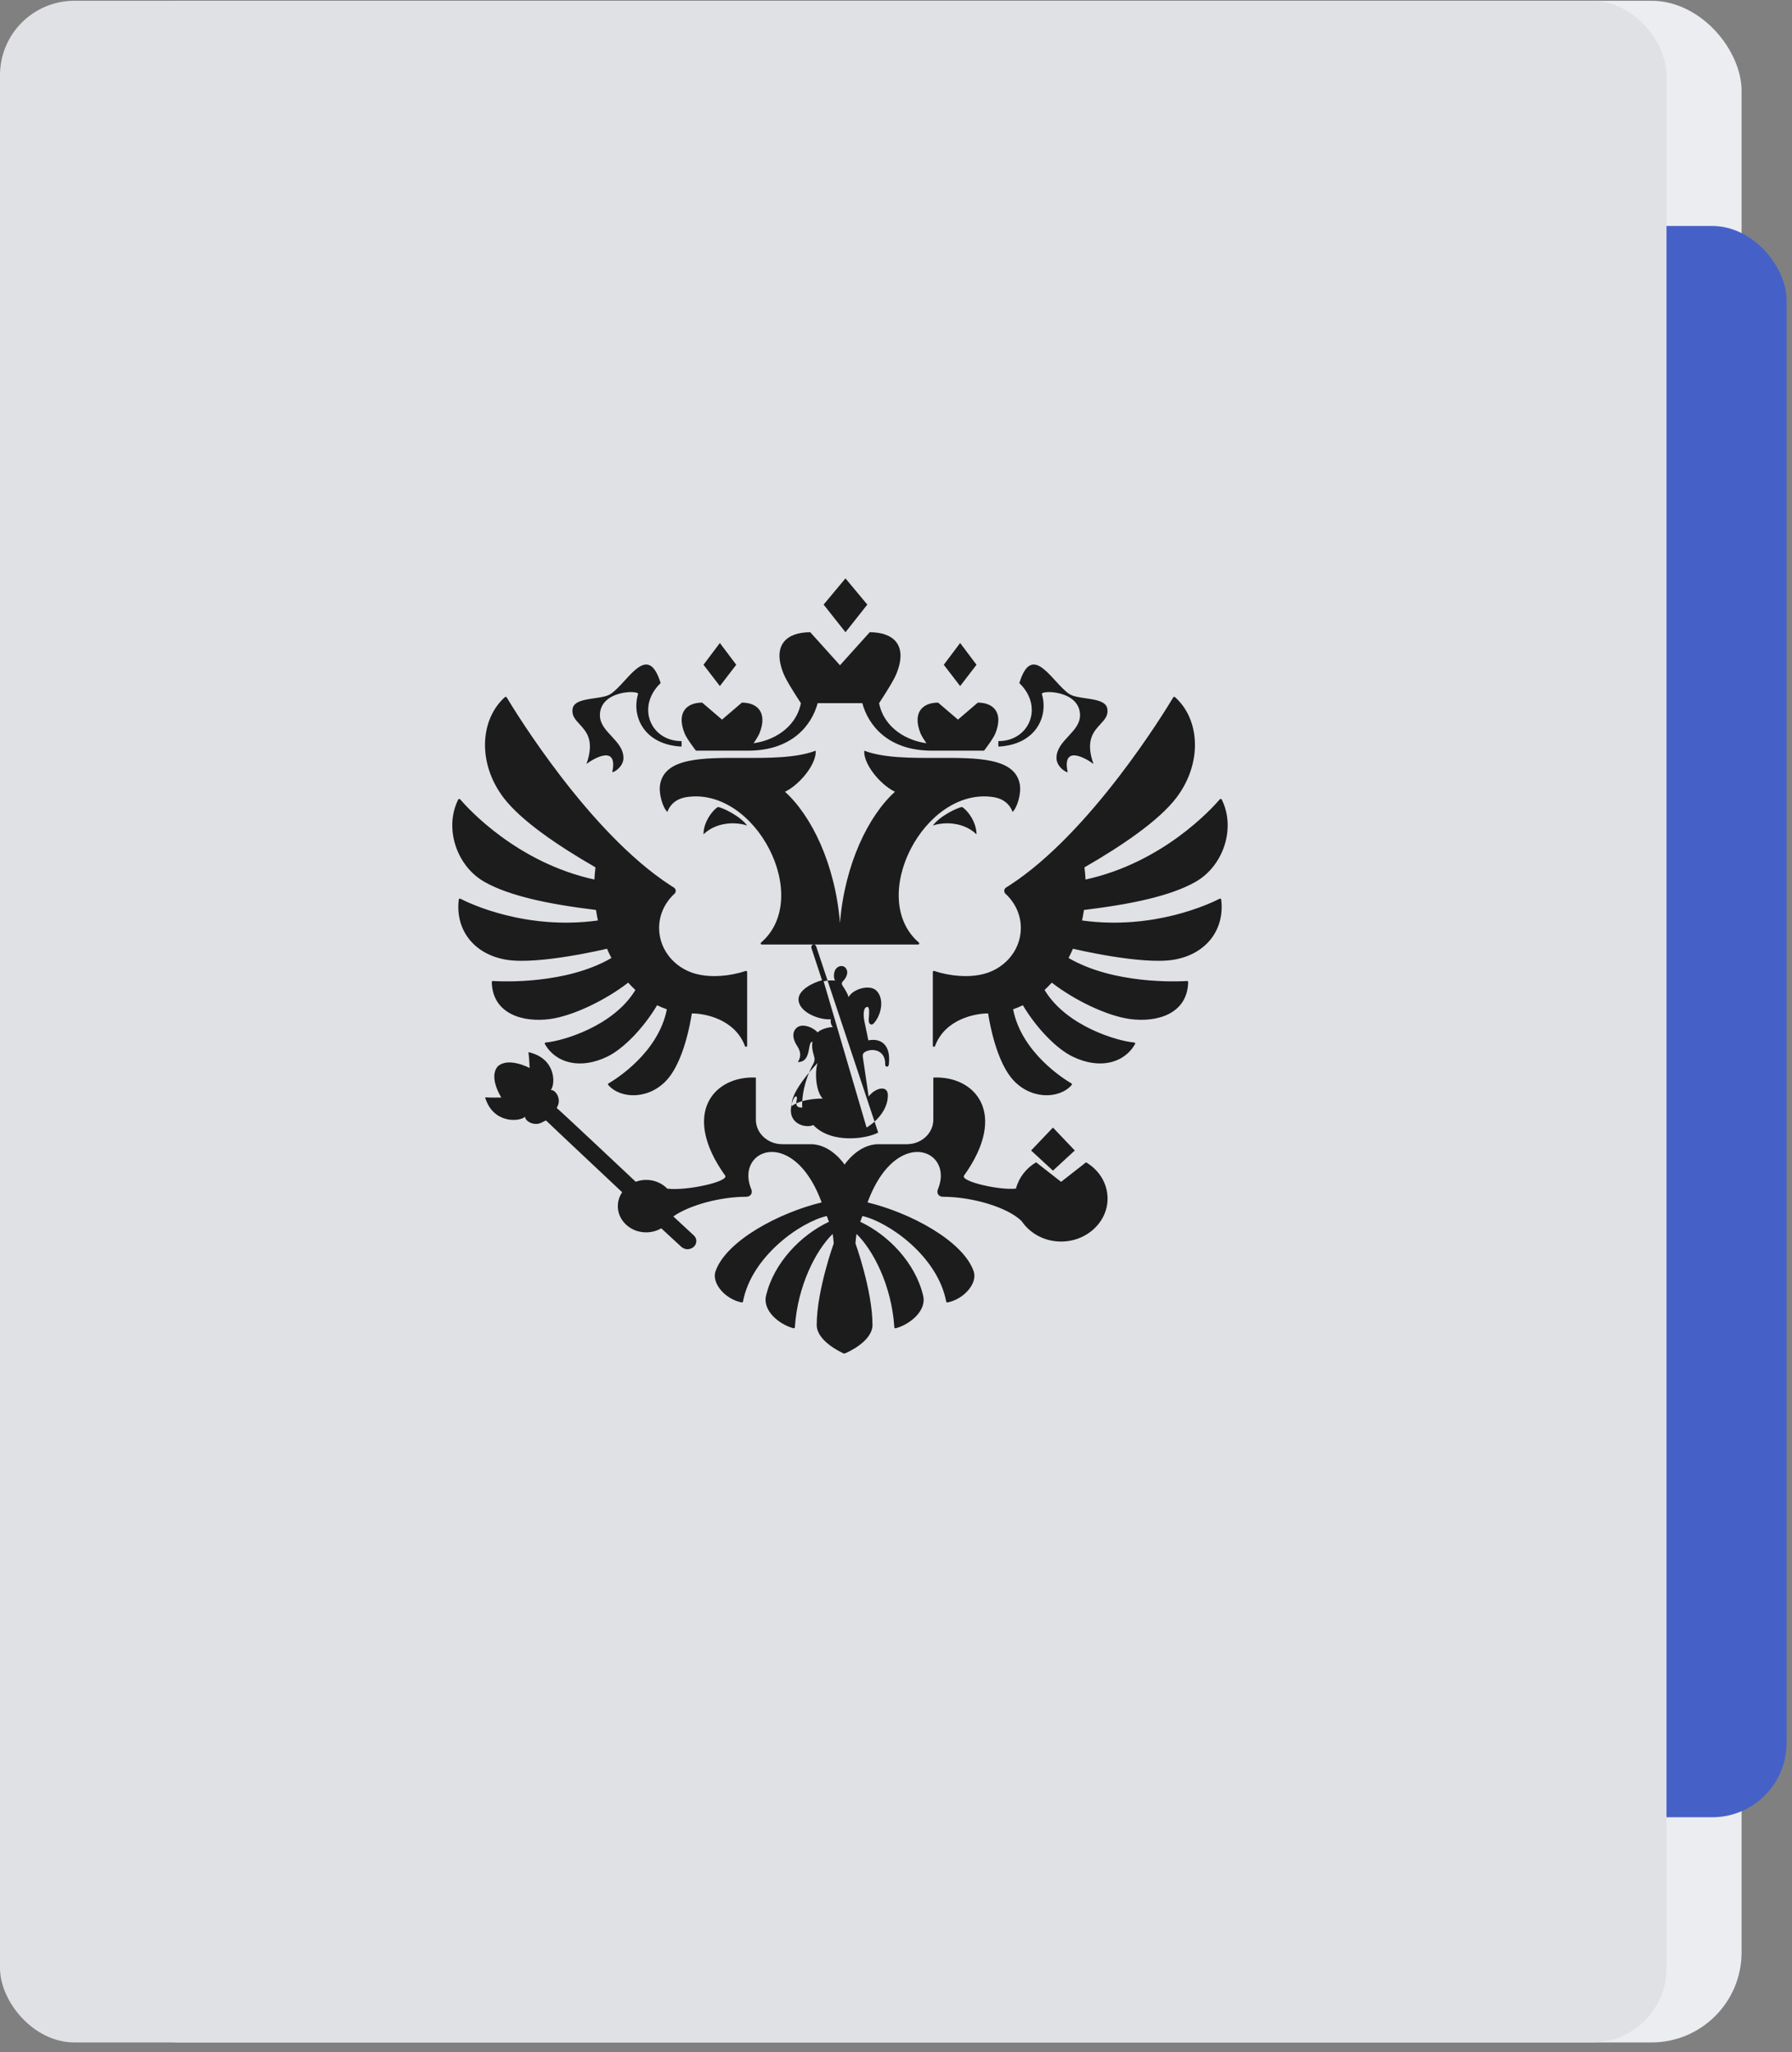 <svg width="289" height="331" viewBox="0 0 289 331" fill="none" xmlns="http://www.w3.org/2000/svg">
<rect x="0" y="0" width="289" height="331" fill="#808080" stroke="none"/>
<g clip-path="url(#clip0_848_457)">
<rect x="14.527" y="0.125" width="266.342" height="329.295" rx="14.528" fill="#ECEDF0"/>
<rect x="70.215" y="36.444" width="217.916" height="256.657" rx="12" fill="#4561C8"/>
<rect y="0.125" width="268.763" height="329.295" rx="12" fill="#E0E1E5"/>
<path fill-rule="evenodd" clip-rule="evenodd" d="M136.35 93.285L139.873 97.516H139.873L136.351 101.969L132.828 97.516L136.35 93.285ZM98.74 124.547C99.715 119.981 95.672 122.37 94.58 123.224H94.58C95.914 119.45 94.582 118.011 93.47 116.808C92.773 116.054 92.161 115.393 92.346 114.308C92.551 113.104 94.22 112.86 95.838 112.623C96.863 112.473 97.867 112.326 98.463 111.939C99.19 111.468 99.953 110.634 100.721 109.794C102.832 107.484 104.983 105.132 106.542 110.173C102.581 113.959 104.887 119.533 109.916 119.533C109.916 119.533 109.944 120.35 109.9 120.415C103.899 120.113 101.807 115.574 102.903 111.939C103.098 111.296 96.75 111.28 96.75 115.369C96.75 116.726 97.682 117.73 98.622 118.743C99.58 119.774 100.547 120.816 100.547 122.251C100.547 123.575 99.162 124.547 98.74 124.547ZM168.025 111.939C167.831 111.296 174.178 111.28 174.178 115.369C174.178 116.727 173.247 117.73 172.306 118.743C171.348 119.775 170.382 120.816 170.382 122.251C170.382 123.575 171.766 124.547 172.191 124.547C171.213 119.981 175.257 122.371 176.349 123.224C175.015 119.451 176.346 118.011 177.459 116.808C178.157 116.054 178.768 115.393 178.583 114.308C178.378 113.104 176.708 112.86 175.091 112.623C174.066 112.473 173.062 112.326 172.465 111.939C171.738 111.468 170.976 110.634 170.208 109.794C168.096 107.484 165.946 105.132 164.387 110.173C168.35 113.96 166.044 119.533 161.013 119.533C161.013 119.533 160.984 120.35 161.03 120.415C167.032 120.113 169.123 115.574 168.025 111.939H168.025ZM151.145 122.241C157.604 122.219 163.694 122.198 164.464 126.498V126.498C164.734 128.004 164.04 130.299 163.291 130.958C163.156 130.481 162.459 128.92 160.249 128.57C149.092 126.81 139.776 144.764 148.187 152.024C148.313 152.134 148.241 152.338 148.069 152.338H131.265C131.25 152.337 131.235 152.337 131.219 152.338H122.86C122.686 152.338 122.614 152.134 122.742 152.024C131.151 144.764 121.836 126.81 110.678 128.57C108.471 128.92 107.77 130.481 107.636 130.958C106.887 130.299 106.193 128.004 106.461 126.498C107.233 122.198 113.323 122.219 119.782 122.241C124.009 122.256 128.395 122.271 131.549 121.076C131.704 123.15 129.094 126.473 126.6 127.703C130.864 131.567 134.692 139.352 135.463 148.864C136.235 139.352 140.064 131.567 144.328 127.703C141.833 126.473 139.225 123.15 139.378 121.076C142.533 122.271 146.918 122.256 151.145 122.241ZM130.484 172.992C130.704 172.455 130.927 171.998 131.122 171.658C131.419 171.135 131.419 170.751 131.246 170.208C130.983 169.393 130.911 168.657 131.029 168.021C130.681 168.021 130.594 168.507 130.485 169.105C130.313 170.059 130.088 171.3 128.671 171.3C129.29 170.326 129.083 169.497 128.532 168.657C127.742 167.443 127.764 166.37 128.522 165.736C129.276 165.107 130.862 165.483 131.876 166.516C132.305 166.01 133.614 165.656 134.308 165.656C134.011 165.276 133.901 164.861 133.996 164.394C132.084 164.554 128.778 163.223 128.778 161.177C128.778 159.642 131.116 158.482 132.569 158.103L130.872 152.943L130.872 152.942C130.765 152.591 130.983 152.352 131.219 152.338H131.265C131.411 152.347 131.555 152.442 131.63 152.649L133.466 158.161C133.227 158.185 133 158.223 132.828 158.276L139.753 181.86C140.215 181.578 140.648 181.256 141.04 180.904L141.629 182.671C139.727 183.698 134.048 184.515 131.157 181.453C130.157 181.962 127.539 181.477 127.539 179.072C127.539 178.848 127.587 178.465 127.685 178.068C127.683 178.18 127.691 178.286 127.707 178.387H127.708C127.911 178.228 128.152 178.085 128.422 177.959C128.439 178.523 128.8 178.642 129.379 178.646C129.359 178.303 129.36 177.956 129.379 177.608C130.396 177.316 131.598 177.18 132.677 177.18C131.65 176.153 131.325 173.17 131.849 171.44C131.369 171.957 130.91 172.477 130.484 172.992ZM129.379 177.608C129.47 175.933 129.969 174.244 130.484 172.992C128.861 174.947 127.704 176.816 127.685 178.068C127.77 177.725 127.892 177.373 128.053 177.108C128.367 176.59 128.605 176.889 128.506 177.31C128.443 177.574 128.417 177.787 128.422 177.959C128.712 177.823 129.035 177.707 129.379 177.608ZM141.04 180.904C142.333 179.743 143.188 178.243 143.188 176.661C143.188 174.902 141.102 175.485 140.088 176.857C139.996 176.228 139.907 175.613 139.819 175.008C139.596 173.467 139.382 171.99 139.155 170.516C139.069 169.95 139.3 169.747 139.667 169.577L139.666 169.576C140.896 169.011 142.823 169.469 142.758 171.672C142.742 172.171 143.307 172.171 143.347 171.661C143.715 168.362 141.919 167.412 140.04 167.799C139.964 167.431 139.893 167.079 139.824 166.737C139.679 166.023 139.544 165.354 139.397 164.69C139.224 163.895 139.16 162.402 139.902 162.402C140.252 162.402 140.172 163.469 140.122 164.136L140.122 164.137C140.115 164.23 140.108 164.316 140.104 164.389C140.07 164.914 140.222 165.232 140.566 165.247C140.78 165.258 141.047 164.919 141.206 164.694C142.282 163.184 142.532 160.847 141.272 159.719C140.217 158.773 137.577 159.477 136.851 160.825C136.741 160.317 136.217 159.479 135.966 159.114C135.722 158.758 135.658 158.513 135.996 158.2C136.155 158.049 136.637 157.455 136.637 156.841C136.637 156.478 136.41 155.809 135.69 155.809C135.122 155.809 134.49 156.297 134.49 157.386C134.49 157.628 134.538 157.887 134.663 158.166C134.427 158.118 133.925 158.114 133.466 158.161L141.04 180.904ZM150.438 133.151C152.219 132.553 155.324 132.505 157.483 134.567L157.482 134.567C157.482 132.362 155.733 130.405 155.124 130.156C154.322 130.311 151.605 131.591 150.438 133.151ZM113.453 134.567C115.614 132.505 118.719 132.553 120.498 133.151C119.336 131.591 116.613 130.311 115.815 130.156C115.205 130.405 113.453 132.362 113.453 134.567L113.453 134.567ZM157.485 107.22L157.485 107.22L157.485 107.22V107.22ZM157.485 107.22L154.844 103.707L152.205 107.22L154.844 110.654L157.485 107.22ZM173.334 185.562L173.334 185.562V185.562L173.334 185.562ZM169.812 181.861L173.334 185.562L169.812 188.809L166.289 185.562L169.812 181.861ZM118.735 107.22L116.094 103.707L113.455 107.22L116.094 110.654L118.735 107.22H118.735ZM120.65 121.074H112.237C112.213 121.043 110.76 119.18 110.394 118.253C109.067 114.89 110.761 113.322 113.24 113.322L116.443 116.065L119.645 113.322C122.125 113.322 123.818 114.89 122.492 118.253C122.322 118.683 121.919 119.314 121.532 119.869C124.518 119.482 128.328 117.55 129.166 113.412C129.166 113.412 126.958 110.1 126.407 108.76C124.415 103.94 126.956 101.97 130.671 101.97L135.467 107.299L140.263 101.97C143.978 101.97 146.519 103.94 144.53 108.76C143.976 110.1 141.77 113.412 141.77 113.412C142.606 117.55 146.417 119.482 149.402 119.869C149.018 119.314 148.612 118.683 148.443 118.253C147.114 114.89 148.812 113.322 151.289 113.322L154.492 116.065L157.694 113.322C160.172 113.322 161.87 114.89 160.541 118.253C160.172 119.187 158.7 121.074 158.7 121.074H150.286C143.21 121.074 140.029 116.971 139.067 113.412H131.869C130.907 116.971 127.724 121.074 120.65 121.074ZM196.679 144.958C195.137 145.751 186.092 150.054 174.505 148.462C174.625 147.901 174.727 147.336 174.81 146.768C182.522 145.831 188.79 144.503 192.785 142.246C197.338 139.672 199.33 133.527 197.031 128.955C196.972 128.84 196.807 128.82 196.724 128.916C195.465 130.389 187.545 139.138 175.068 141.858C175.036 141.202 174.977 140.547 174.891 139.896C180.951 136.406 186.867 132.384 189.685 128.706C193.944 123.146 193.552 116.054 189.5 112.438C189.458 112.401 189.402 112.385 189.347 112.393C189.292 112.401 189.243 112.432 189.213 112.479C187.931 114.627 175.93 134.328 162.754 142.832C162.593 142.937 162.431 143.039 162.268 143.139C161.89 143.372 161.849 143.87 162.171 144.167C163.69 145.565 164.634 147.511 164.634 149.671C164.634 153.427 161.783 156.551 158.015 157.228C156.1 157.605 153.336 157.496 150.681 156.605C150.561 156.565 150.438 156.645 150.438 156.767V168.663C150.438 168.855 150.724 168.902 150.792 168.718C152.406 164.376 157.238 163.453 159.351 163.453C160.111 168.095 161.47 171.94 163.234 174.009C166.107 177.372 170.799 177.324 172.834 174.999C172.867 174.961 172.882 174.909 172.873 174.858C172.864 174.808 172.833 174.764 172.788 174.74C171.593 174.042 164.753 169.777 163.384 162.788C163.925 162.599 164.452 162.384 164.957 162.131C167.165 165.842 170.378 169.147 172.965 170.409C177.311 172.526 181.289 171.497 183.053 168.398C183.117 168.288 183.039 168.152 182.909 168.14C180.221 167.922 171.972 165.521 168.459 159.67C168.861 159.295 169.255 158.904 169.622 158.488C173.297 161.33 178.494 163.842 182.215 164.355C186.568 164.956 191.501 163.546 191.621 158.404C191.623 158.301 191.532 158.216 191.425 158.223C189.877 158.317 179.63 158.771 172.329 154.514C172.582 154.024 172.819 153.526 173.038 153.019C173.038 153.019 184.07 155.667 189.297 154.79C194.492 153.919 197.535 149.986 196.947 145.093C196.93 144.971 196.79 144.899 196.679 144.957L196.679 144.958ZM98.604 154.515C98.349 154.025 98.112 153.526 97.893 153.02V153.019C97.893 153.019 86.86 155.668 81.635 154.79C76.44 153.919 73.4 149.99 73.985 145.097C74 144.974 74.14 144.9 74.255 144.959C75.809 145.758 84.851 150.052 96.425 148.462C96.305 147.901 96.203 147.335 96.12 146.767C88.409 145.83 82.14 144.502 78.145 142.245C73.596 139.671 71.605 133.53 73.898 128.957C73.956 128.841 74.125 128.821 74.21 128.922C75.482 130.404 83.395 139.14 95.862 141.858C95.893 141.202 95.952 140.547 96.037 139.896C89.979 136.405 84.063 132.383 81.245 128.706C76.986 123.148 77.38 116.058 81.427 112.439C81.515 112.361 81.659 112.382 81.719 112.483C83.012 114.645 95.007 134.332 108.175 142.832C108.337 142.937 108.5 143.039 108.665 143.139C109.04 143.372 109.084 143.87 108.76 144.165C107.243 145.563 106.297 147.511 106.297 149.671C106.297 153.427 109.148 156.551 112.918 157.229C114.831 157.606 117.595 157.496 120.25 156.605C120.369 156.566 120.495 156.646 120.495 156.767V168.664C120.495 168.855 120.209 168.903 120.138 168.719C118.524 164.377 113.695 163.454 111.58 163.454C110.819 168.096 109.463 171.94 107.698 174.01C104.825 177.373 100.131 177.325 98.097 175C98.064 174.962 98.05 174.91 98.058 174.859C98.067 174.809 98.098 174.765 98.142 174.741C99.338 174.043 106.177 169.778 107.546 162.789C107.008 162.599 106.48 162.385 105.974 162.132C103.766 165.843 100.552 169.148 97.967 170.41C93.62 172.527 89.641 171.497 87.877 168.398C87.815 168.289 87.891 168.153 88.021 168.141C90.709 167.923 98.956 165.521 102.471 159.671C102.069 159.296 101.677 158.905 101.308 158.489C97.633 161.331 92.434 163.843 88.716 164.356C84.362 164.957 79.432 163.547 79.31 158.407C79.308 158.306 79.398 158.217 79.508 158.224C81.062 158.32 91.305 158.769 98.604 154.515ZM171.123 190.616L167.097 187.466C165.491 188.417 164.31 189.928 163.852 191.699C161.43 192.036 154.827 190.578 155.469 189.611C162.706 179.49 157.17 173.464 150.519 173.799V180.597C150.519 182.779 148.603 184.548 146.243 184.548H141.649C138.354 184.548 136.209 187.842 136.209 187.842C136.209 187.842 134.064 184.548 130.769 184.548H126.175C123.814 184.548 121.902 182.779 121.902 180.597V173.799C115.25 173.464 109.711 179.49 116.949 189.611C117.585 190.569 110.799 192.101 107.615 191.714C106.777 190.849 105.567 190.304 104.213 190.304C103.637 190.304 103.066 190.406 102.526 190.605C102.526 190.605 90.017 178.828 89.788 178.712L89.891 178.474C90.603 177.149 89.513 175.706 88.824 175.807C89.624 174.851 89.662 170.669 85.219 169.702C85.349 170.542 85.415 172.257 85.415 172.257C85.415 172.257 81.986 170.413 80.264 172.004C78.751 173.785 80.85 177.016 80.85 177.016C80.85 177.016 79.096 177.059 78.231 176.986C79.502 181.263 83.768 180.96 84.691 180.116C84.63 180.797 86.173 181.766 87.48 180.988L88.054 180.712C88.155 180.847 100.338 192.293 100.338 192.293C99.778 193.119 99.512 194.133 99.696 195.213C99.985 196.902 101.399 198.301 103.206 198.664C104.482 198.919 105.681 198.673 106.643 198.113L109.868 201.09C110.155 201.349 110.543 201.51 110.977 201.48C111.765 201.427 112.356 200.791 112.296 200.062C112.271 199.733 112.102 199.45 111.869 199.236C111.817 199.179 108.584 196.195 108.584 196.195C111.251 194.335 116.221 193.024 120.346 193.024C121.07 193.024 121.411 192.415 121.161 191.816C119.292 187.347 123.31 184.111 127.466 186.746C129.279 187.895 131.121 190.159 132.508 193.935C125.689 195.577 117.127 200.1 115.395 205.038C114.728 206.944 116.931 209.543 119.607 210.066C119.654 210.077 119.704 210.068 119.744 210.042C119.785 210.016 119.813 209.974 119.823 209.927C121.221 202.556 129.192 197.063 133.34 196.13L133.449 196.42L133.495 196.543L133.495 196.544C133.539 196.661 133.566 196.733 133.689 197.059C129.172 199.183 124.791 203.664 123.54 208.991C122.966 211.431 125.701 213.63 127.96 214.232C128.073 214.262 128.185 214.184 128.191 214.075C128.621 207.338 131.612 201.617 134.292 199.014C134.365 199.522 134.42 200.034 134.457 200.546C134.457 200.546 131.713 208.15 131.713 213.697C131.713 216.278 135.57 218.079 136.14 218.332C136.852 218.079 140.707 216.278 140.707 213.697C140.707 208.149 137.963 200.546 137.963 200.546C138 200.034 138.056 199.522 138.13 199.014C140.808 201.617 143.801 207.336 144.229 214.072C144.235 214.182 144.348 214.262 144.46 214.232C146.721 213.63 149.454 211.431 148.882 208.992C147.629 203.665 143.25 199.184 138.733 197.059C138.81 196.85 138.849 196.746 138.879 196.667L138.879 196.665L138.943 196.495C138.971 196.419 139.01 196.316 139.079 196.13C143.229 197.063 151.199 202.556 152.596 209.927C152.606 209.974 152.635 210.015 152.676 210.041C152.716 210.067 152.766 210.076 152.813 210.066C155.487 209.543 157.694 206.944 157.023 205.038C155.295 200.1 146.731 195.577 139.912 193.935C141.301 190.159 143.142 187.895 144.955 186.746C149.109 184.111 153.127 187.348 151.258 191.817C151.008 192.415 151.347 193.024 152.074 193.024C156.74 193.024 162.487 194.701 164.762 196.948C166.216 199.117 168.902 200.504 171.933 200.207C175.376 199.872 178.184 197.299 178.572 194.119C178.911 191.332 177.462 188.83 175.151 187.467L171.123 190.617L171.123 190.616Z" fill="#1C1C1C"/>
</g>
<defs>
<clipPath id="clip0_848_457">
<rect width="289" height="330" fill="white" transform="translate(0 0.125)"/>
</clipPath>
</defs>
</svg>
